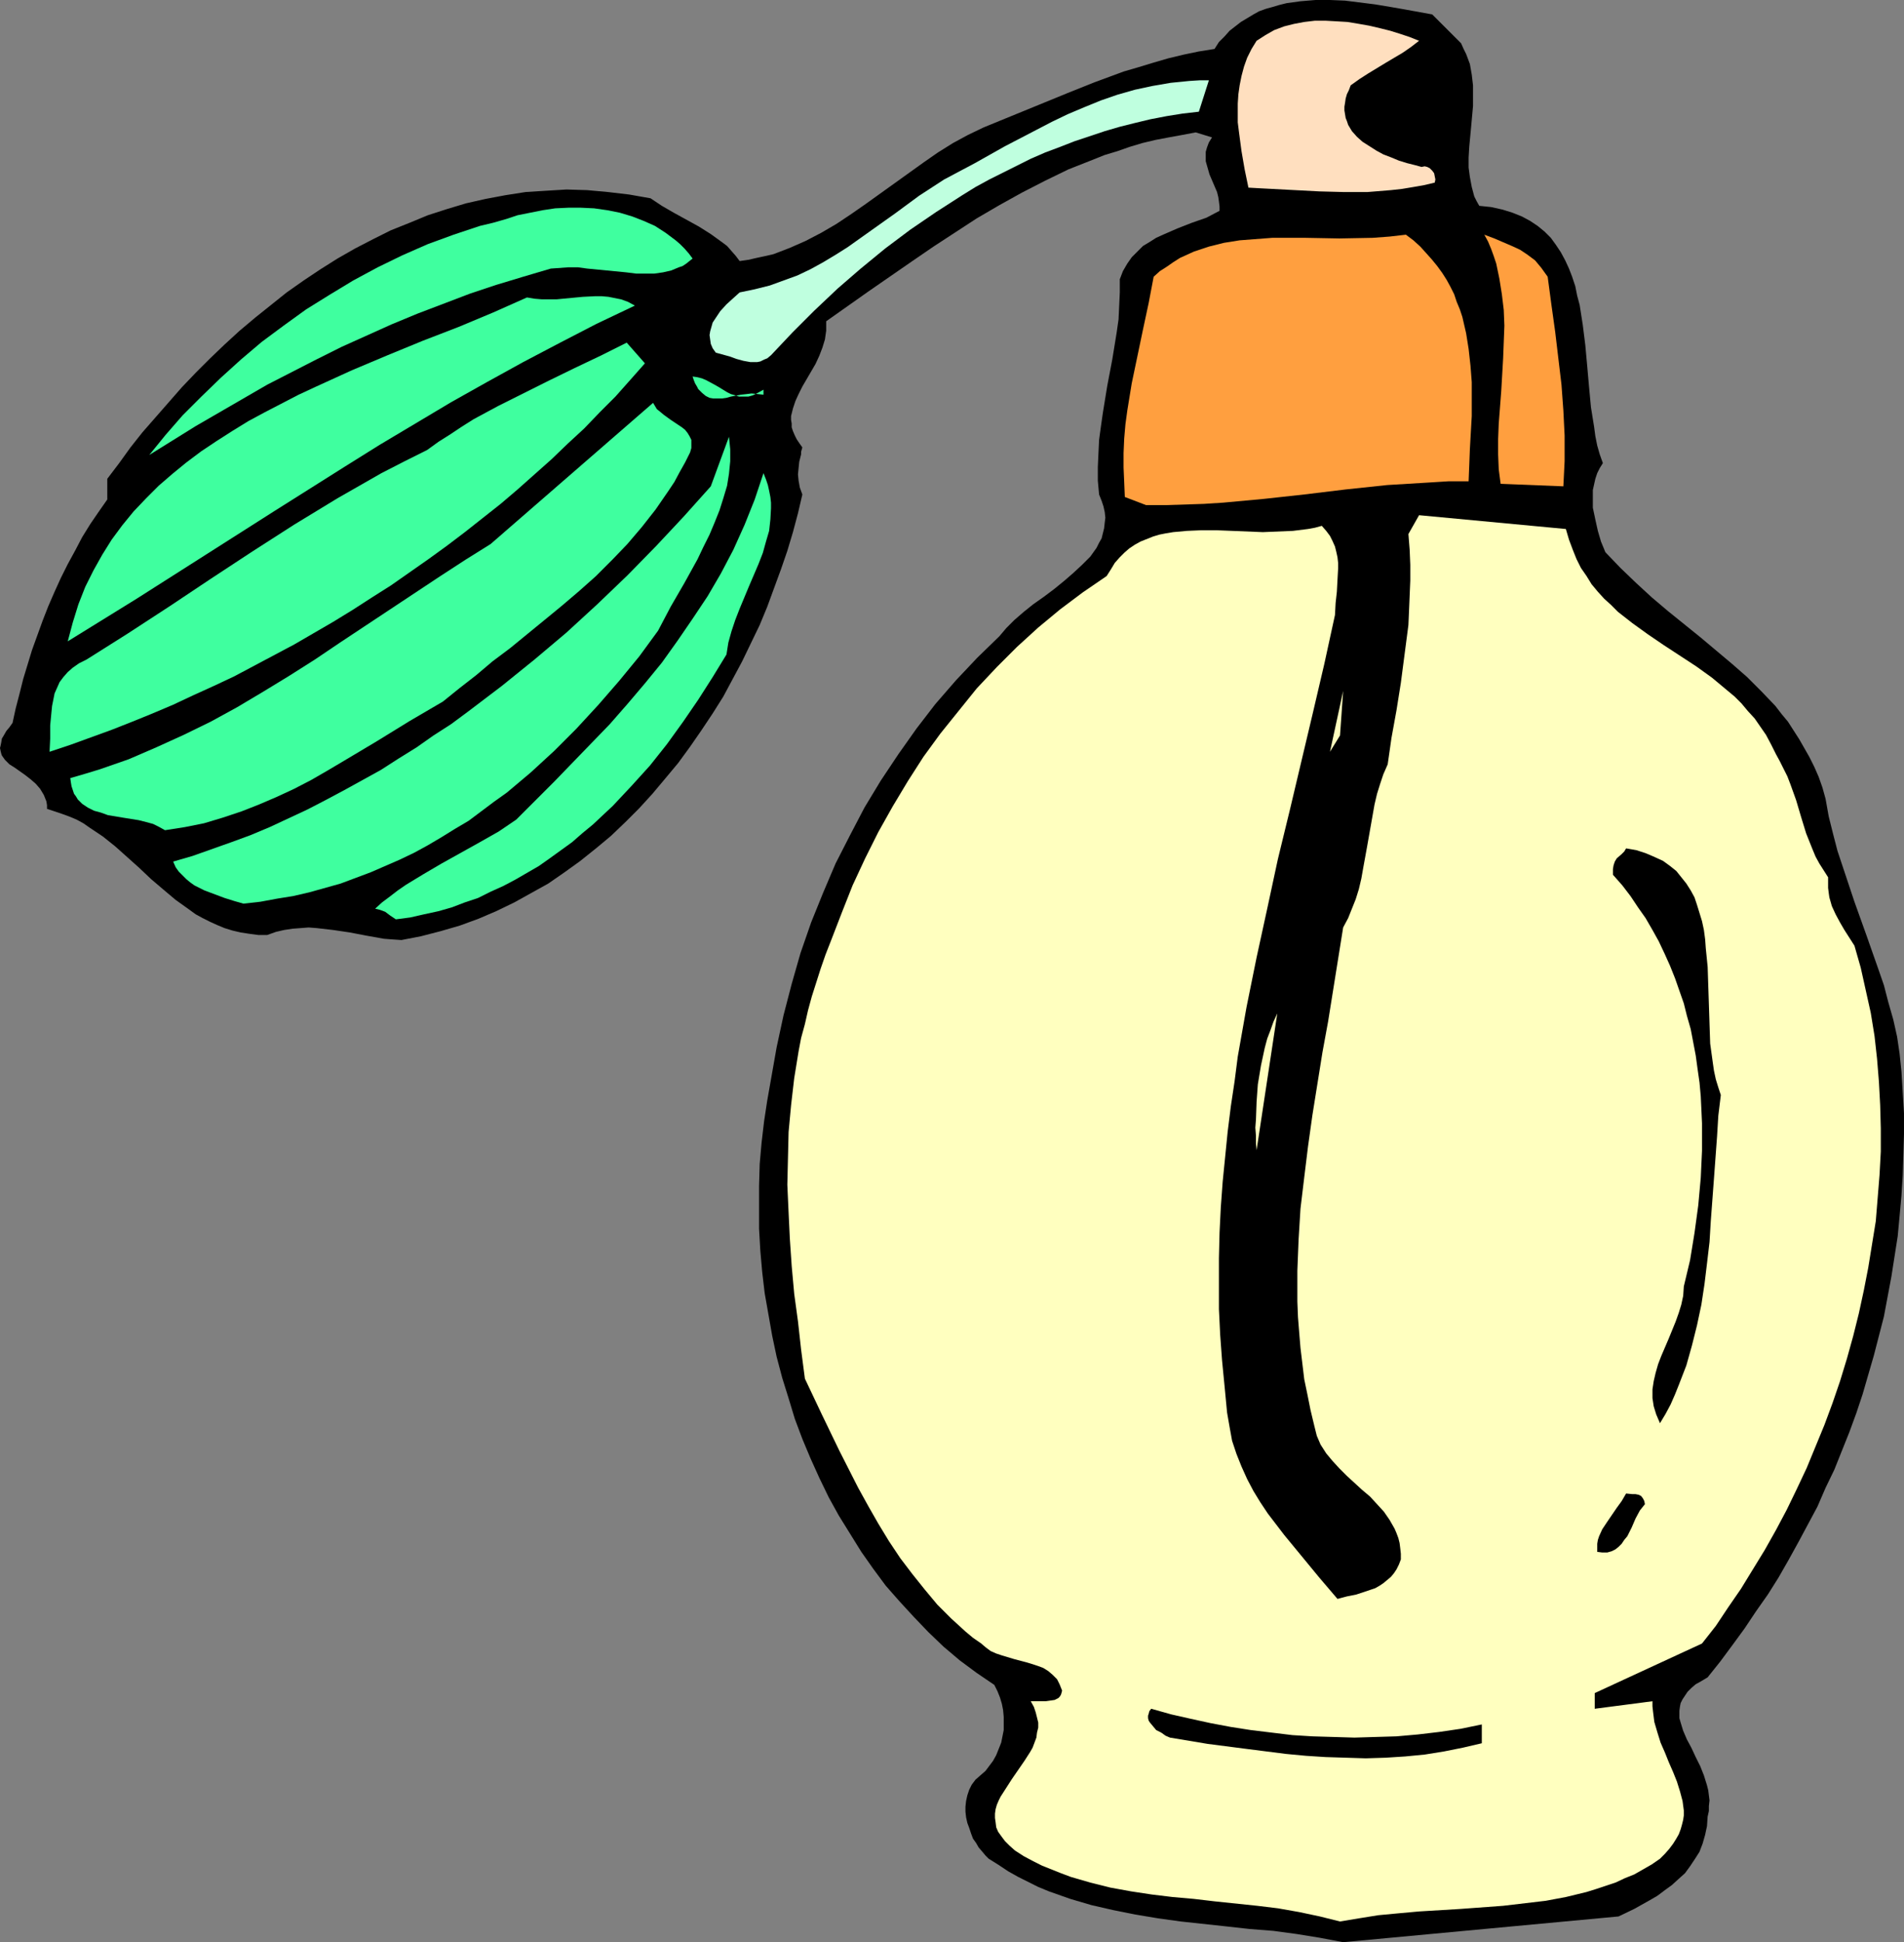 <?xml version="1.0" encoding="UTF-8" standalone="no"?>
<svg
   version="1.0"
   width="129.766mm"
   height="132.322mm"
   id="svg18"
   sodipodi:docname="Perfume Bottle 16.wmf"
   xmlns:inkscape="http://www.inkscape.org/namespaces/inkscape"
   xmlns:sodipodi="http://sodipodi.sourceforge.net/DTD/sodipodi-0.dtd"
   xmlns="http://www.w3.org/2000/svg"
   xmlns:svg="http://www.w3.org/2000/svg">
  <rect width="100%" height="100%" fill="#808080" stroke="none"/>
  <sodipodi:namedview
     id="namedview18"
     pagecolor="#ffffff"
     bordercolor="#000000"
     borderopacity="0.25"
     inkscape:showpageshadow="2"
     inkscape:pageopacity="0.0"
     inkscape:pagecheckerboard="0"
     inkscape:deskcolor="#d1d1d1"
     inkscape:document-units="mm" />
  <defs
     id="defs1">
    <pattern
       id="WMFhbasepattern"
       patternUnits="userSpaceOnUse"
       width="6"
       height="6"
       x="0"
       y="0" />
  </defs>
  <path
     style="fill:#000000;fill-opacity:1;fill-rule:evenodd;stroke:none"
     d="m 376.366,11.15 0.646,1.454 0.646,1.293 0.97,2.585 0.485,2.747 0.323,2.747 v 2.585 2.747 l -0.485,5.332 -0.485,5.171 -0.162,2.747 v 2.585 l 0.323,2.424 0.485,2.585 0.646,2.424 0.646,1.293 0.646,1.131 3.07,0.323 2.909,0.646 2.586,0.808 2.424,0.97 2.101,1.131 1.939,1.293 1.778,1.454 1.616,1.616 1.293,1.777 1.293,1.939 1.131,2.101 0.97,2.101 0.808,2.101 0.808,2.424 0.485,2.424 0.646,2.424 0.808,5.171 0.646,5.171 0.485,5.332 0.485,5.494 0.485,5.171 0.808,5.009 0.323,2.424 0.485,2.424 0.646,2.262 0.808,2.262 -0.808,1.293 -0.646,1.293 -0.485,1.454 -0.323,1.454 -0.323,1.454 v 1.454 1.454 1.616 l 0.646,3.07 0.646,2.909 0.808,2.747 1.131,2.747 3.878,4.04 4.04,3.878 4.04,3.717 4.202,3.555 4.202,3.393 4.202,3.393 4.04,3.393 4.04,3.393 3.878,3.393 3.717,3.717 3.555,3.717 1.616,2.101 1.616,1.939 1.454,2.262 1.454,2.262 1.293,2.262 1.293,2.262 1.293,2.585 1.131,2.585 0.97,2.747 0.808,2.909 0.808,4.524 1.131,4.524 1.131,4.363 1.454,4.363 2.909,8.726 3.07,8.564 3.07,8.726 1.454,4.201 1.131,4.363 1.293,4.524 0.97,4.363 0.646,4.363 0.485,4.686 0.323,5.332 0.323,5.332 v 5.332 l -0.162,5.332 -0.162,5.332 -0.323,5.171 -0.485,5.332 -0.485,5.171 -0.808,5.171 -0.808,5.171 -0.97,5.171 -0.97,5.171 -1.293,5.009 -1.293,5.009 -1.454,5.009 -1.454,5.009 -1.616,4.848 -1.778,4.848 -1.939,4.848 -1.939,4.848 -2.262,4.686 -2.101,4.848 -2.424,4.524 -2.424,4.524 -2.586,4.686 -2.586,4.524 -2.747,4.363 -3.07,4.363 -2.909,4.363 -3.07,4.201 -3.232,4.363 -3.232,4.04 -1.616,0.97 -1.454,0.808 -1.131,0.97 -0.97,0.97 -0.646,0.97 -0.646,0.97 -0.485,0.97 -0.162,0.808 -0.162,1.131 v 0.97 0.97 l 0.323,1.131 0.646,2.101 0.97,2.262 1.131,2.101 1.131,2.424 1.131,2.262 0.97,2.424 0.808,2.585 0.323,1.293 0.162,1.293 0.162,1.293 -0.162,1.454 v 1.293 l -0.323,1.454 -0.162,2.424 -0.485,2.262 -0.646,2.262 -0.808,2.101 -1.131,1.777 -1.293,1.939 -1.293,1.777 -1.616,1.454 -1.778,1.616 -1.778,1.293 -1.939,1.454 -1.939,1.131 -4.04,2.262 -4.04,1.939 -70.942,6.625 -5.979,-1.131 -5.979,-0.97 -5.979,-0.808 -6.141,-0.485 -5.818,-0.646 -5.979,-0.646 -5.979,-0.646 -5.818,-0.808 -5.818,-0.97 -5.656,-1.131 -5.656,-1.293 -5.494,-1.616 -2.747,-0.97 -2.747,-0.97 -2.747,-1.131 -2.586,-1.293 -2.586,-1.293 -2.586,-1.454 -2.424,-1.616 -2.586,-1.616 -0.808,-0.808 -0.808,-0.97 -0.97,-1.131 -0.646,-1.131 -0.808,-1.131 -0.485,-1.293 -0.485,-1.454 -0.485,-1.293 -0.323,-1.454 -0.162,-1.454 v -1.293 l 0.162,-1.454 0.323,-1.454 0.485,-1.454 0.646,-1.293 0.97,-1.293 1.293,-1.131 1.293,-1.131 0.97,-1.293 0.97,-1.293 0.808,-1.454 0.646,-1.616 0.646,-1.616 0.323,-1.616 0.323,-1.616 v -1.777 -1.616 l -0.162,-1.777 -0.323,-1.616 -0.485,-1.616 -0.646,-1.616 -0.808,-1.616 -4.525,-3.07 -4.363,-3.232 -4.202,-3.555 -3.878,-3.717 -3.717,-3.878 -3.717,-4.04 -3.555,-4.04 -3.232,-4.363 -3.07,-4.363 -2.909,-4.686 -2.909,-4.686 -2.586,-4.686 -2.424,-5.009 -2.262,-5.009 -2.101,-5.009 -1.939,-5.171 -1.616,-5.332 -1.616,-5.171 -1.454,-5.494 -1.131,-5.332 -0.97,-5.494 -0.97,-5.494 -0.646,-5.494 -0.485,-5.494 -0.323,-5.656 v -5.494 -5.494 l 0.162,-5.656 0.485,-5.494 0.646,-5.494 0.808,-5.332 0.97,-5.494 1.454,-8.241 1.778,-8.241 2.101,-8.079 2.262,-7.918 2.747,-7.918 3.07,-7.595 3.232,-7.595 3.717,-7.271 3.717,-7.11 4.202,-6.948 4.525,-6.787 4.686,-6.625 4.848,-6.302 5.333,-6.14 5.494,-5.817 5.656,-5.494 1.778,-2.101 2.101,-2.101 2.424,-2.101 2.424,-1.939 2.747,-1.939 2.586,-1.939 2.586,-2.101 2.424,-2.101 2.262,-2.101 2.101,-2.101 1.616,-2.262 0.646,-1.293 0.646,-1.131 0.323,-1.293 0.323,-1.293 0.162,-1.454 0.162,-1.293 -0.162,-1.454 -0.323,-1.454 -0.485,-1.454 -0.646,-1.616 -0.323,-3.555 v -3.555 l 0.162,-3.555 0.162,-3.393 0.485,-3.555 0.485,-3.393 1.131,-6.948 1.293,-6.787 1.131,-6.948 0.485,-3.393 0.162,-3.393 0.162,-3.555 v -3.393 l 0.808,-2.101 1.131,-1.939 1.131,-1.616 1.454,-1.454 1.454,-1.454 1.616,-0.97 1.778,-1.131 1.778,-0.808 3.717,-1.616 3.717,-1.454 3.717,-1.293 3.394,-1.777 v -1.131 l -0.162,-1.293 -0.162,-1.131 -0.323,-1.293 -0.97,-2.262 -0.97,-2.262 -0.646,-2.262 -0.323,-1.131 v -1.293 -1.131 l 0.323,-1.131 0.485,-1.293 0.808,-1.293 -4.202,-1.293 -3.394,0.646 -3.555,0.646 -3.394,0.646 -3.394,0.808 -3.232,0.97 -3.232,1.131 -3.232,0.97 -3.232,1.293 -6.141,2.424 -5.979,2.909 -5.979,3.07 -5.818,3.232 -5.818,3.393 -11.15,7.271 -5.656,3.878 -10.989,7.595 -10.989,7.756 v 1.293 1.131 l -0.323,2.262 -0.646,2.101 -0.808,2.101 -0.97,2.101 -1.131,1.939 -2.262,3.878 -0.97,1.939 -0.808,1.777 -0.646,1.939 -0.485,1.939 v 0.97 l 0.162,0.97 v 0.97 l 0.323,0.97 0.485,1.131 0.485,0.97 0.646,0.97 0.808,1.131 -0.323,1.131 v 0.646 l -0.162,0.646 -0.323,1.293 -0.162,1.616 -0.162,1.616 0.162,1.616 0.323,1.777 0.646,1.777 -1.131,4.848 -1.293,4.848 -1.454,4.848 -1.616,4.686 -1.778,4.848 -1.778,4.848 -1.939,4.686 -2.262,4.686 -2.262,4.686 -2.424,4.524 -2.424,4.524 -2.747,4.363 -2.909,4.363 -2.909,4.201 -3.07,4.201 -3.232,3.878 -3.394,4.04 -3.394,3.717 -3.555,3.555 -3.717,3.555 -3.878,3.232 -4.04,3.232 -4.04,2.909 -4.202,2.909 -4.363,2.424 -4.363,2.424 -4.686,2.262 -4.525,1.939 -4.848,1.777 -5.01,1.454 -5.01,1.293 -5.01,0.97 -2.424,-0.162 -2.101,-0.162 -4.525,-0.808 -4.202,-0.808 -4.363,-0.646 -4.202,-0.485 -2.101,-0.162 -2.101,0.162 -2.101,0.162 -2.101,0.323 -2.101,0.485 -2.262,0.808 h -2.262 l -2.424,-0.323 -2.101,-0.323 -2.101,-0.485 -2.101,-0.646 -1.939,-0.808 -1.778,-0.808 -1.939,-0.97 -1.778,-0.97 -1.778,-1.293 -3.394,-2.424 -3.07,-2.585 -3.232,-2.747 -3.07,-2.909 -3.07,-2.747 -3.07,-2.747 -3.232,-2.585 -3.394,-2.262 -1.616,-1.131 -1.778,-0.97 -1.939,-0.808 -1.778,-0.646 -1.939,-0.646 -1.939,-0.646 v -0.97 l -0.162,-0.97 -0.323,-0.808 -0.323,-0.808 -0.97,-1.616 L 9.211,201.824 7.918,200.693 6.464,199.561 3.717,197.622 2.424,196.814 1.293,195.683 0.485,194.552 0.323,194.067 0.162,193.421 0,192.613 l 0.162,-0.646 0.162,-0.808 0.162,-0.97 0.485,-0.808 0.646,-1.131 0.808,-0.97 0.808,-1.131 0.808,-3.717 0.97,-3.717 0.97,-3.878 1.131,-3.717 1.131,-3.717 2.747,-7.595 1.454,-3.717 1.616,-3.717 1.616,-3.555 1.778,-3.555 1.939,-3.555 1.778,-3.393 2.101,-3.393 2.101,-3.07 2.262,-3.232 v -5.332 l 3.07,-4.04 2.909,-4.04 3.07,-3.878 3.394,-3.878 3.394,-3.878 3.394,-3.878 3.555,-3.717 3.717,-3.717 3.717,-3.555 3.878,-3.555 4.04,-3.393 4.04,-3.232 4.04,-3.232 4.363,-3.07 4.363,-2.909 4.363,-2.747 4.525,-2.585 4.686,-2.424 4.525,-2.262 4.848,-1.939 4.686,-1.939 5.01,-1.616 4.848,-1.454 5.01,-1.131 5.171,-0.97 5.171,-0.808 5.171,-0.323 5.333,-0.323 5.333,0.162 5.333,0.485 5.494,0.646 5.494,0.97 2.909,1.939 3.07,1.777 3.232,1.777 3.232,1.777 3.07,1.939 2.909,2.101 1.293,0.97 1.131,1.293 1.131,1.293 0.97,1.293 2.262,-0.323 2.101,-0.485 2.262,-0.485 2.101,-0.485 4.202,-1.616 4.04,-1.777 4.04,-2.101 3.878,-2.262 3.878,-2.585 3.717,-2.585 7.434,-5.332 7.434,-5.332 3.717,-2.585 3.878,-2.424 3.878,-2.101 4.04,-1.939 7.11,-2.909 14.221,-5.817 7.272,-2.909 7.434,-2.747 3.878,-1.131 3.717,-1.131 3.878,-1.131 4.04,-0.97 3.878,-0.808 4.04,-0.646 1.131,-1.777 1.454,-1.454 1.293,-1.454 1.454,-1.131 1.454,-1.131 1.616,-0.97 1.616,-0.97 1.454,-0.808 1.778,-0.646 1.778,-0.485 1.616,-0.485 1.939,-0.485 3.555,-0.485 L 338.875,0 h 3.717 l 3.878,0.162 3.878,0.485 3.878,0.485 3.878,0.646 3.717,0.646 3.555,0.646 3.555,0.646 z"
     id="path1" />
  <path
     style="fill:#ffdfbf;fill-opacity:1;fill-rule:evenodd;stroke:none"
     d="m 365.539,10.503 -2.101,1.616 -2.101,1.454 -4.363,2.585 -4.525,2.747 -2.262,1.454 -2.262,1.616 -0.485,1.293 -0.485,0.97 -0.323,1.131 -0.162,1.131 -0.162,0.97 v 0.97 l 0.162,0.97 0.162,0.97 0.323,0.808 0.323,0.97 0.97,1.616 1.293,1.454 1.454,1.293 1.778,1.131 1.778,1.131 1.778,0.97 2.101,0.808 1.939,0.808 2.101,0.646 1.939,0.485 1.778,0.485 0.808,-0.162 0.646,0.162 0.646,0.323 0.646,0.646 0.485,0.646 0.162,0.808 0.162,0.808 -0.162,0.808 -2.747,0.646 -2.747,0.485 -2.909,0.485 -2.909,0.323 -5.979,0.485 h -6.302 l -6.141,-0.162 -6.141,-0.323 -6.141,-0.323 -3.07,-0.162 -2.909,-0.162 -0.97,-4.686 -0.808,-4.686 -0.646,-4.848 -0.323,-2.585 v -2.424 -2.424 l 0.162,-2.424 0.323,-2.262 0.485,-2.424 0.646,-2.424 0.808,-2.262 1.131,-2.262 1.293,-2.101 2.262,-1.454 2.262,-1.293 2.586,-0.97 2.586,-0.646 2.586,-0.485 2.747,-0.323 h 2.747 l 2.909,0.162 2.747,0.162 2.909,0.485 2.747,0.485 2.747,0.646 2.586,0.646 2.586,0.808 2.424,0.808 z"
     id="path2" />
  <path
     style="fill:#bfffdf;fill-opacity:1;fill-rule:evenodd;stroke:none"
     d="m 308.817,28.763 -4.202,0.485 -4.04,0.646 -4.202,0.808 -4.04,0.97 -3.878,0.97 -3.878,1.131 -3.878,1.293 -3.878,1.293 -3.717,1.454 -3.878,1.454 -3.717,1.616 -3.555,1.777 -3.555,1.777 -3.555,1.777 -3.555,1.939 -3.394,2.101 -6.787,4.363 -6.626,4.524 -6.464,4.848 -6.302,5.171 -5.979,5.171 -5.979,5.656 -5.656,5.656 -5.494,5.817 -0.97,0.808 -0.808,0.323 -0.97,0.485 -0.808,0.162 h -0.808 -0.97 l -1.778,-0.323 -1.778,-0.485 -1.778,-0.646 -1.778,-0.485 -1.778,-0.485 -0.808,-1.131 -0.485,-1.131 -0.162,-1.131 -0.162,-1.131 0.162,-0.97 0.323,-1.131 0.323,-1.131 0.646,-0.97 0.646,-0.97 0.646,-0.97 1.616,-1.777 1.778,-1.616 1.616,-1.454 3.878,-0.808 3.878,-0.97 3.555,-1.293 3.555,-1.293 3.394,-1.616 3.232,-1.777 3.232,-1.939 3.07,-1.939 6.141,-4.363 6.141,-4.363 6.141,-4.524 3.232,-2.101 3.232,-2.101 7.918,-4.201 7.757,-4.363 8.08,-4.201 4.04,-2.101 4.04,-1.939 4.202,-1.777 4.363,-1.777 4.202,-1.454 4.525,-1.293 4.525,-0.97 4.686,-0.808 4.848,-0.485 2.586,-0.162 h 2.424 z"
     id="path3" />
  <path
     style="fill:#3fff9f;fill-opacity:1;fill-rule:evenodd;stroke:none"
     d="m 178.406,66.574 -0.808,0.646 -0.808,0.646 -0.97,0.646 -0.97,0.323 -1.939,0.808 -2.101,0.485 -2.262,0.323 h -2.262 -2.424 l -2.586,-0.323 -5.01,-0.485 -5.01,-0.485 -2.424,-0.323 h -2.424 l -2.262,0.162 -2.262,0.162 -7.11,2.101 -6.949,2.101 -6.787,2.262 -6.787,2.585 -6.787,2.585 -6.626,2.747 -6.464,2.909 -6.464,2.909 -6.464,3.232 -6.302,3.232 -6.302,3.232 -6.141,3.555 -6.141,3.555 -6.141,3.555 -11.958,7.433 4.202,-5.171 4.363,-5.009 4.848,-4.848 5.01,-4.848 5.171,-4.686 5.333,-4.524 5.656,-4.201 5.818,-4.201 5.979,-3.717 6.141,-3.717 6.302,-3.393 6.302,-3.07 6.626,-2.909 6.626,-2.424 6.787,-2.262 3.394,-0.808 3.394,-0.97 2.909,-0.97 3.232,-0.646 3.232,-0.646 3.232,-0.485 3.394,-0.162 h 3.232 l 3.394,0.162 3.394,0.485 3.232,0.646 3.232,0.97 2.909,1.131 2.909,1.293 2.747,1.777 2.586,1.939 1.131,0.97 1.131,1.131 1.131,1.293 z"
     id="path4" />
  <path
     style="fill:#ff9f3f;fill-opacity:1;fill-rule:evenodd;stroke:none"
     d="m 362.145,60.434 1.939,1.454 1.778,1.616 1.454,1.616 1.454,1.616 1.454,1.777 1.293,1.777 1.131,1.777 0.97,1.777 0.97,1.939 0.646,1.939 0.808,1.939 0.646,1.939 0.97,4.201 0.646,4.04 0.485,4.363 0.323,4.201 v 4.363 4.363 l -0.485,8.564 -0.162,4.201 -0.162,4.04 h -5.171 l -5.171,0.323 -5.333,0.323 -5.333,0.323 -10.666,1.131 -10.666,1.293 -10.342,1.131 -10.504,0.97 -5.01,0.323 -5.01,0.162 -5.01,0.162 h -4.848 l -5.494,-2.101 -0.162,-3.878 -0.162,-3.717 v -3.717 l 0.162,-3.717 0.323,-3.717 0.485,-3.555 1.131,-6.948 1.454,-6.948 1.454,-6.948 1.454,-6.787 1.293,-6.787 1.616,-1.454 1.778,-1.131 1.616,-1.131 1.778,-1.131 1.778,-0.808 1.778,-0.808 1.939,-0.646 1.939,-0.646 3.878,-0.97 4.04,-0.646 4.202,-0.323 4.202,-0.323 h 4.202 4.363 l 8.726,0.162 8.565,-0.162 4.363,-0.323 z"
     id="path5" />
  <path
     style="fill:#ff9f3f;fill-opacity:1;fill-rule:evenodd;stroke:none"
     d="m 398.667,71.26 0.97,7.271 0.97,6.948 0.808,6.787 0.808,6.787 0.485,6.625 0.323,6.464 v 6.625 l -0.323,6.464 -16.16,-0.646 -0.485,-3.717 -0.162,-3.878 v -3.878 l 0.162,-4.04 0.323,-4.201 0.323,-4.201 0.485,-8.403 0.162,-4.201 0.162,-4.201 -0.162,-4.04 -0.485,-4.04 -0.646,-4.04 -0.808,-3.878 -0.646,-1.939 -0.646,-1.777 -0.808,-1.939 -0.97,-1.777 2.586,0.97 2.262,0.97 2.262,0.97 2.101,0.97 1.939,1.293 1.939,1.454 0.808,0.97 0.808,0.97 0.808,1.131 z"
     id="path6" />
  <path
     style="fill:#3fff9f;fill-opacity:1;fill-rule:evenodd;stroke:none"
     d="m 163.539,78.693 -9.858,4.686 -9.373,4.848 -9.534,5.009 -9.373,5.171 -9.211,5.171 -9.211,5.494 -9.211,5.494 -9.05,5.656 -17.938,11.311 -17.776,11.311 -17.776,11.311 -17.776,10.988 0.646,-2.424 0.646,-2.424 1.454,-4.686 1.778,-4.524 2.101,-4.201 2.262,-4.04 2.424,-3.878 2.747,-3.717 2.909,-3.555 3.232,-3.393 3.232,-3.232 3.555,-3.07 3.555,-2.909 3.878,-2.909 3.878,-2.585 4.04,-2.585 4.202,-2.585 4.202,-2.262 4.363,-2.262 4.363,-2.262 4.525,-2.101 9.211,-4.201 9.211,-3.878 9.05,-3.717 9.211,-3.555 8.888,-3.717 8.726,-3.878 1.939,0.323 1.939,0.162 h 1.939 1.778 l 3.394,-0.323 3.394,-0.323 3.232,-0.162 h 1.616 l 1.778,0.162 1.616,0.323 1.616,0.323 1.778,0.646 z"
     id="path7" />
  <path
     style="fill:#3fff9f;fill-opacity:1;fill-rule:evenodd;stroke:none"
     d="m 166.125,93.56 -3.717,4.201 -3.878,4.363 -4.04,4.04 -4.04,4.201 -4.202,3.878 -4.202,4.04 -4.363,3.878 -4.363,3.878 -4.363,3.717 -9.211,7.271 -4.686,3.555 -4.686,3.393 -4.848,3.393 -4.848,3.393 -4.848,3.07 -5.01,3.232 -5.01,3.07 -5.01,2.909 -5.01,2.909 -5.171,2.747 -5.171,2.747 -5.171,2.747 -5.171,2.424 -5.333,2.424 -5.171,2.424 -5.333,2.262 -5.171,2.101 -5.333,2.101 -5.333,1.939 -5.333,1.939 -5.333,1.777 0.162,-3.393 v -3.393 l 0.323,-3.393 0.162,-1.616 0.323,-1.616 0.323,-1.616 0.646,-1.454 0.646,-1.454 0.97,-1.293 1.131,-1.293 1.293,-1.131 1.616,-1.131 1.939,-0.97 10.504,-6.625 10.666,-6.948 10.666,-7.11 10.827,-7.11 10.827,-6.948 11.15,-6.787 5.656,-3.232 5.656,-3.232 5.979,-3.07 5.818,-2.909 2.909,-2.101 3.07,-1.939 2.909,-1.939 3.07,-1.939 6.302,-3.393 6.464,-3.232 6.464,-3.232 6.626,-3.232 6.787,-3.232 6.787,-3.393 z"
     id="path8" />
  <path
     style="fill:#3fff9f;fill-opacity:1;fill-rule:evenodd;stroke:none"
     d="m 196.667,100.346 v 1.293 l -1.454,-0.162 -1.616,-0.162 -1.293,0.162 -1.454,0.162 -2.586,0.485 -1.131,0.323 -1.131,0.162 h -1.131 -1.131 l -0.97,-0.162 -0.97,-0.485 -0.97,-0.808 -0.97,-0.97 -0.323,-0.646 -0.485,-0.808 -0.323,-0.808 -0.323,-0.97 1.131,0.162 1.293,0.323 1.131,0.485 2.101,1.131 1.131,0.646 2.101,1.293 0.97,0.485 1.131,0.323 0.97,0.323 h 1.131 1.293 l 1.131,-0.323 1.293,-0.646 z"
     id="path9" />
  <path
     style="fill:#3fff9f;fill-opacity:1;fill-rule:evenodd;stroke:none"
     d="m 177.76,116.505 -1.293,2.585 -1.454,2.585 -1.293,2.424 -1.616,2.424 -3.232,4.686 -3.555,4.524 -3.717,4.363 -3.878,4.04 -4.202,4.201 -4.363,3.878 -4.363,3.717 -4.525,3.717 -8.888,7.271 -4.525,3.393 -4.202,3.555 -4.363,3.393 -4.202,3.393 -8.565,5.009 -8.403,5.171 -8.403,5.009 -4.363,2.585 -4.202,2.424 -4.363,2.262 -4.525,2.101 -4.525,1.939 -4.525,1.777 -4.848,1.616 -4.848,1.454 -4.848,0.97 -5.171,0.808 -1.454,-0.808 -1.616,-0.808 -1.778,-0.485 -1.939,-0.485 -4.04,-0.646 -3.878,-0.646 -1.778,-0.646 -1.778,-0.485 -1.616,-0.808 -1.454,-0.97 -1.131,-1.131 -0.485,-0.808 -0.485,-0.646 -0.323,-0.97 -0.323,-0.97 -0.162,-0.97 -0.162,-1.131 3.878,-1.131 3.717,-1.131 3.717,-1.293 3.717,-1.293 7.11,-3.07 7.11,-3.232 6.949,-3.393 6.787,-3.717 6.787,-4.04 6.626,-4.04 6.626,-4.201 6.464,-4.363 12.928,-8.564 12.928,-8.564 6.464,-4.201 6.464,-4.04 41.854,-36.357 0.485,0.808 0.485,0.808 0.808,0.646 0.97,0.808 1.778,1.293 1.939,1.293 0.97,0.646 0.808,0.646 0.646,0.808 0.485,0.808 0.485,0.97 v 0.97 1.131 z"
     id="path10" />
  <path
     style="fill:#3fff9f;fill-opacity:1;fill-rule:evenodd;stroke:none"
     d="m 169.518,162.396 -4.848,6.625 -5.171,6.302 -5.333,6.14 -5.656,6.14 -5.818,5.817 -5.979,5.494 -3.07,2.585 -3.07,2.585 -3.394,2.424 -3.232,2.424 -3.232,2.424 -3.555,2.101 -3.394,2.101 -3.555,2.101 -3.555,1.939 -3.717,1.777 -3.717,1.616 -3.717,1.616 -3.878,1.454 -3.878,1.454 -4.04,1.131 -4.04,1.131 -4.202,0.97 -4.04,0.646 -4.363,0.808 -4.363,0.485 -2.262,-0.646 -2.586,-0.808 -2.586,-0.97 -2.586,-0.97 -2.586,-1.293 -1.131,-0.808 -0.97,-0.808 -0.97,-0.97 -0.97,-0.97 -0.808,-1.131 -0.646,-1.454 5.01,-1.454 5.01,-1.777 5.01,-1.777 4.848,-1.777 5.01,-2.101 4.848,-2.262 4.848,-2.262 4.686,-2.424 4.848,-2.585 4.686,-2.585 4.686,-2.585 4.525,-2.909 4.686,-2.909 4.363,-3.07 4.525,-2.909 4.363,-3.232 8.726,-6.625 8.403,-6.787 8.242,-6.948 7.918,-7.271 7.757,-7.433 7.434,-7.595 7.11,-7.595 6.949,-7.756 4.686,-12.765 0.323,3.232 v 3.07 l -0.323,3.232 -0.485,3.07 -0.97,3.232 -0.97,3.07 -1.293,3.232 -1.293,3.07 -1.616,3.232 -1.454,3.07 -3.394,6.14 -3.555,6.14 z"
     id="path11" />
  <path
     style="fill:#3fff9f;fill-opacity:1;fill-rule:evenodd;stroke:none"
     d="m 187.133,168.537 -3.555,5.817 -3.717,5.817 -3.878,5.656 -4.202,5.817 -4.363,5.494 -4.686,5.171 -4.848,5.171 -2.586,2.424 -2.586,2.424 -2.747,2.262 -2.586,2.262 -2.909,2.101 -2.909,2.101 -2.747,1.939 -3.07,1.777 -3.07,1.777 -3.07,1.616 -3.232,1.454 -3.232,1.616 -3.394,1.131 -3.394,1.293 -3.394,0.97 -3.717,0.808 -3.555,0.808 -3.717,0.485 -1.454,-0.97 -1.293,-0.97 -1.293,-0.485 -0.646,-0.162 -0.646,-0.162 1.778,-1.616 1.939,-1.454 2.101,-1.616 2.101,-1.454 4.525,-2.747 4.686,-2.747 9.858,-5.494 4.848,-2.747 4.525,-3.07 9.696,-9.695 9.534,-9.857 4.848,-5.009 4.525,-5.171 4.525,-5.332 4.363,-5.332 4.04,-5.656 3.878,-5.656 3.878,-5.817 3.394,-5.817 3.232,-6.14 1.454,-3.232 1.454,-3.232 1.293,-3.232 1.293,-3.232 1.131,-3.393 1.131,-3.393 0.646,1.616 0.485,1.454 0.323,1.454 0.323,1.616 0.162,1.454 v 1.454 l -0.162,2.909 -0.323,2.909 -0.808,2.747 -0.808,2.909 -1.131,2.909 -2.424,5.656 -2.424,5.817 -1.131,2.909 -0.97,2.909 -0.808,2.909 z"
     id="path12" />
  <path
     style="fill:#ffffbf;fill-opacity:1;fill-rule:evenodd;stroke:none"
     d="m 403.353,136.219 0.808,2.747 0.97,2.585 0.97,2.424 1.131,2.262 1.454,2.101 1.293,2.101 1.616,1.939 1.616,1.777 1.778,1.616 1.778,1.777 3.717,2.909 4.04,2.909 4.04,2.747 4.202,2.747 4.202,2.747 4.04,2.909 3.878,3.232 1.939,1.616 1.778,1.777 1.616,1.939 1.778,1.939 1.454,2.101 1.454,2.101 1.293,2.424 1.293,2.585 0.97,1.777 0.97,1.939 0.97,1.939 0.808,2.101 1.454,4.04 1.293,4.363 1.293,4.201 1.616,4.04 0.808,1.939 0.97,1.777 1.131,1.777 1.131,1.777 v 1.293 1.454 l 0.162,1.293 0.162,1.131 0.646,2.262 0.97,2.101 1.131,2.101 1.131,1.939 2.586,4.04 1.616,5.656 1.293,5.817 1.293,5.817 0.97,5.979 0.646,5.817 0.485,5.979 0.323,5.979 0.162,5.979 v 5.979 l -0.323,5.979 -0.485,5.979 -0.485,5.979 -0.97,5.979 -0.97,5.979 -1.131,5.817 -1.293,5.979 -1.454,5.817 -1.616,5.817 -1.778,5.817 -1.939,5.656 -2.101,5.656 -2.262,5.494 -2.262,5.494 -2.586,5.494 -2.586,5.332 -2.747,5.171 -2.909,5.171 -3.07,5.009 -3.07,5.009 -3.232,4.686 -3.232,4.848 -3.555,4.524 -27.634,12.765 v 4.04 l 14.867,-1.939 v 1.293 l 0.162,1.454 0.323,2.585 0.808,2.747 0.808,2.585 1.131,2.585 0.97,2.424 1.131,2.585 0.97,2.424 0.808,2.585 0.646,2.424 0.323,2.424 v 1.293 l -0.162,1.131 -0.323,1.293 -0.323,1.131 -0.485,1.293 -0.646,1.131 -0.808,1.293 -0.97,1.293 -1.131,1.293 -1.293,1.293 -2.101,1.454 -2.262,1.293 -2.262,1.293 -2.424,0.97 -2.424,1.131 -2.424,0.808 -2.424,0.808 -2.586,0.808 -5.333,1.293 -5.171,0.97 -5.494,0.646 -5.494,0.646 -10.989,0.808 -5.333,0.323 -5.333,0.323 -5.333,0.485 -5.171,0.485 -5.01,0.808 -4.848,0.808 -5.171,-1.293 -5.333,-1.131 -5.494,-0.97 -5.333,-0.646 -10.827,-1.131 -5.494,-0.646 -5.494,-0.485 -5.333,-0.646 -5.333,-0.808 -5.333,-0.97 -5.171,-1.293 -5.01,-1.454 -2.586,-0.97 -2.424,-0.97 -2.424,-0.97 -2.262,-1.131 -2.424,-1.293 -2.262,-1.454 -1.454,-1.293 -1.131,-1.131 -0.97,-1.293 -0.808,-1.131 -0.485,-1.131 -0.162,-1.293 -0.162,-1.131 v -1.131 l 0.162,-1.131 0.323,-1.131 0.485,-1.131 0.485,-0.97 1.454,-2.262 1.454,-2.262 3.232,-4.686 1.454,-2.262 0.646,-1.131 0.485,-1.293 0.485,-1.293 0.162,-1.293 0.323,-1.293 v -1.293 l -0.323,-1.293 -0.323,-1.293 -0.485,-1.454 -0.808,-1.454 h 1.293 1.293 1.293 l 1.131,-0.162 1.131,-0.162 0.97,-0.485 0.323,-0.323 0.323,-0.485 0.162,-0.485 0.162,-0.646 -0.646,-1.616 -0.646,-1.293 -1.131,-1.131 -1.131,-0.97 -1.293,-0.808 -1.293,-0.485 -1.454,-0.485 -1.616,-0.485 -3.07,-0.808 -3.232,-0.97 -1.454,-0.485 -1.454,-0.646 -1.293,-0.97 -1.131,-0.97 -2.101,-1.454 -1.939,-1.616 -3.717,-3.393 -3.555,-3.555 -3.232,-3.878 -3.232,-4.04 -3.07,-4.04 -2.909,-4.363 -2.747,-4.524 -2.586,-4.524 -2.586,-4.686 -4.848,-9.534 -4.525,-9.372 -4.363,-9.211 -0.97,-7.433 -0.808,-7.271 -0.97,-7.11 -0.646,-7.11 -0.485,-7.11 -0.323,-6.787 -0.323,-7.11 0.162,-6.787 0.162,-6.787 0.646,-6.948 0.808,-6.948 1.131,-6.948 0.646,-3.393 0.97,-3.555 0.808,-3.555 0.97,-3.555 1.131,-3.555 1.131,-3.555 1.293,-3.717 1.454,-3.717 2.747,-7.11 2.747,-6.948 3.232,-6.948 3.394,-6.787 3.717,-6.625 3.878,-6.464 4.04,-6.302 4.363,-5.979 4.686,-5.817 4.686,-5.817 5.171,-5.494 5.171,-5.171 5.494,-5.009 5.656,-4.686 5.818,-4.363 6.141,-4.201 1.131,-1.777 0.97,-1.616 1.293,-1.454 1.131,-1.131 1.293,-1.131 1.454,-0.97 1.454,-0.808 1.616,-0.646 1.616,-0.646 1.616,-0.485 1.616,-0.323 1.939,-0.323 3.555,-0.323 3.717,-0.162 h 3.878 l 4.04,0.162 7.918,0.323 3.878,-0.162 3.878,-0.162 3.878,-0.485 1.778,-0.323 1.778,-0.485 1.131,1.293 0.97,1.293 0.646,1.293 0.646,1.454 0.323,1.293 0.323,1.454 0.162,1.454 v 1.454 l -0.162,2.909 -0.162,3.07 -0.323,2.909 -0.162,3.07 -2.747,12.604 -2.909,12.442 -5.979,25.208 -3.07,12.604 -2.747,12.765 -2.747,12.604 -2.586,12.765 -2.262,12.765 -0.808,6.302 -0.97,6.464 -0.808,6.464 -0.646,6.464 -0.646,6.464 -0.485,6.625 -0.323,6.464 -0.162,6.625 v 6.464 6.625 l 0.323,6.625 0.485,6.625 0.646,6.625 0.646,6.787 0.646,3.717 0.646,3.555 1.131,3.393 1.293,3.232 1.454,3.232 1.616,3.07 1.778,2.909 1.939,2.909 2.101,2.747 2.101,2.747 4.525,5.494 4.525,5.494 4.686,5.494 2.424,-0.646 2.424,-0.485 2.424,-0.808 2.424,-0.808 1.131,-0.646 0.97,-0.646 0.97,-0.808 0.97,-0.808 0.808,-0.97 0.646,-0.97 0.646,-1.293 0.485,-1.293 v -1.454 l -0.162,-1.454 -0.162,-1.293 -0.323,-1.293 -0.485,-1.293 -0.485,-1.131 -1.293,-2.262 -1.454,-2.101 -1.778,-1.939 -1.778,-1.939 -2.101,-1.777 -3.878,-3.555 -1.939,-1.939 -1.778,-1.939 -1.616,-1.939 -1.454,-2.262 -0.485,-1.131 -0.485,-1.131 -0.323,-1.293 -0.323,-1.293 -0.97,-4.04 -0.808,-4.04 -0.808,-3.878 -0.485,-4.04 -0.485,-4.04 -0.323,-3.878 -0.323,-4.04 -0.162,-4.04 v -7.918 l 0.323,-8.079 0.485,-7.918 0.97,-8.079 0.97,-7.918 1.131,-8.079 2.586,-16.159 1.454,-7.918 1.293,-8.079 1.293,-8.079 1.293,-8.079 1.293,-2.424 0.97,-2.424 0.97,-2.424 0.808,-2.585 0.646,-2.747 0.485,-2.747 0.97,-5.332 0.97,-5.494 0.97,-5.494 0.646,-2.747 0.808,-2.585 0.808,-2.424 1.131,-2.585 0.97,-6.787 1.293,-7.11 1.131,-7.11 0.97,-7.433 0.97,-7.433 0.162,-3.717 0.162,-3.878 0.162,-3.878 v -4.04 l -0.162,-3.878 -0.323,-4.04 2.747,-4.848 z"
     id="path13" />
  <path
     style="fill:#ffffbf;fill-opacity:1;fill-rule:evenodd;stroke:none"
     d="m 342.592,193.583 3.394,-15.674 -0.808,11.473 z"
     id="path14" />
  <path
     style="fill:#000000;fill-opacity:1;fill-rule:evenodd;stroke:none"
     d="m 443.268,281.971 -0.646,5.332 -0.323,5.332 -0.808,10.988 -0.808,10.826 -0.323,5.332 -0.646,5.494 -0.646,5.332 -0.808,5.332 -1.131,5.332 -1.293,5.171 -1.454,5.171 -1.939,5.009 -0.97,2.424 -1.131,2.585 -1.293,2.424 -1.454,2.424 -0.485,-1.131 -0.485,-1.131 -0.646,-2.101 -0.323,-2.101 v -2.262 l 0.323,-2.101 0.485,-2.101 0.646,-2.262 0.808,-2.101 1.939,-4.524 1.778,-4.363 0.808,-2.262 0.646,-2.101 0.485,-2.262 0.162,-2.424 1.616,-6.787 1.131,-6.948 0.97,-7.11 0.646,-7.11 0.323,-6.948 v -7.11 l -0.162,-3.555 -0.162,-3.393 -0.323,-3.555 -0.485,-3.393 -0.485,-3.555 -0.646,-3.393 -0.646,-3.393 -0.97,-3.393 -0.808,-3.232 -1.131,-3.232 -1.131,-3.232 -1.293,-3.232 -1.454,-3.232 -1.454,-3.07 -1.616,-2.909 -1.778,-3.07 -1.939,-2.747 -1.939,-2.909 -2.101,-2.747 -2.424,-2.747 v -1.454 l 0.162,-0.97 0.323,-0.97 0.485,-0.808 1.293,-1.131 0.646,-0.646 0.485,-0.808 2.747,0.485 2.424,0.808 2.262,0.97 2.101,0.97 1.778,1.293 1.616,1.293 1.293,1.616 1.293,1.616 1.131,1.777 0.97,1.777 0.646,1.939 0.646,2.101 0.646,2.101 0.485,2.262 0.323,2.424 0.162,2.262 0.485,4.848 0.162,5.009 0.162,4.848 0.162,5.009 0.162,4.848 0.646,4.686 0.323,2.262 0.485,2.262 0.646,2.101 z"
     id="path15" />
  <path
     style="fill:#ffffbf;fill-opacity:1;fill-rule:evenodd;stroke:none"
     d="m 323.684,296.191 -0.162,-1.777 v -1.939 l -0.162,-2.101 0.162,-2.101 0.162,-4.524 0.323,-4.524 0.808,-4.848 0.485,-2.262 0.485,-2.262 0.646,-2.424 0.808,-2.101 0.808,-2.262 0.97,-2.101 z"
     id="path16" />
  <path
     style="fill:#000000;fill-opacity:1;fill-rule:evenodd;stroke:none"
     d="m 423.715,387.327 -0.646,0.808 -0.646,0.808 -1.131,2.101 -0.97,2.262 -1.131,2.262 -0.808,0.97 -0.646,0.97 -0.808,0.808 -0.808,0.646 -0.97,0.485 -1.131,0.323 h -1.293 l -1.293,-0.162 v -1.131 -0.97 l 0.162,-0.97 0.323,-0.97 0.808,-1.777 1.293,-1.939 2.424,-3.555 1.293,-1.777 1.131,-1.939 1.616,0.162 h 0.808 l 0.808,0.162 0.646,0.323 0.485,0.646 0.323,0.646 z"
     id="path17" />
  <path
     style="fill:#000000;fill-opacity:1;fill-rule:evenodd;stroke:none"
     d="m 381.699,444.045 v 4.848 l -4.848,1.131 -4.848,0.97 -5.01,0.808 -5.01,0.485 -5.01,0.323 -5.171,0.162 -5.171,-0.162 -5.171,-0.162 -5.01,-0.323 -5.171,-0.485 -10.181,-1.293 -10.019,-1.293 -9.696,-1.616 -1.131,-0.485 -1.131,-0.808 -1.293,-0.646 -0.808,-0.97 -0.808,-0.97 -0.323,-0.485 -0.162,-0.646 v -0.646 l 0.162,-0.485 0.162,-0.646 0.485,-0.646 5.171,1.454 5.01,1.131 5.171,1.131 5.171,0.97 5.171,0.808 5.333,0.646 5.333,0.646 5.171,0.323 5.494,0.162 5.333,0.162 5.333,-0.162 5.494,-0.162 5.494,-0.485 5.494,-0.646 5.494,-0.808 z"
     id="path18" />
</svg>
